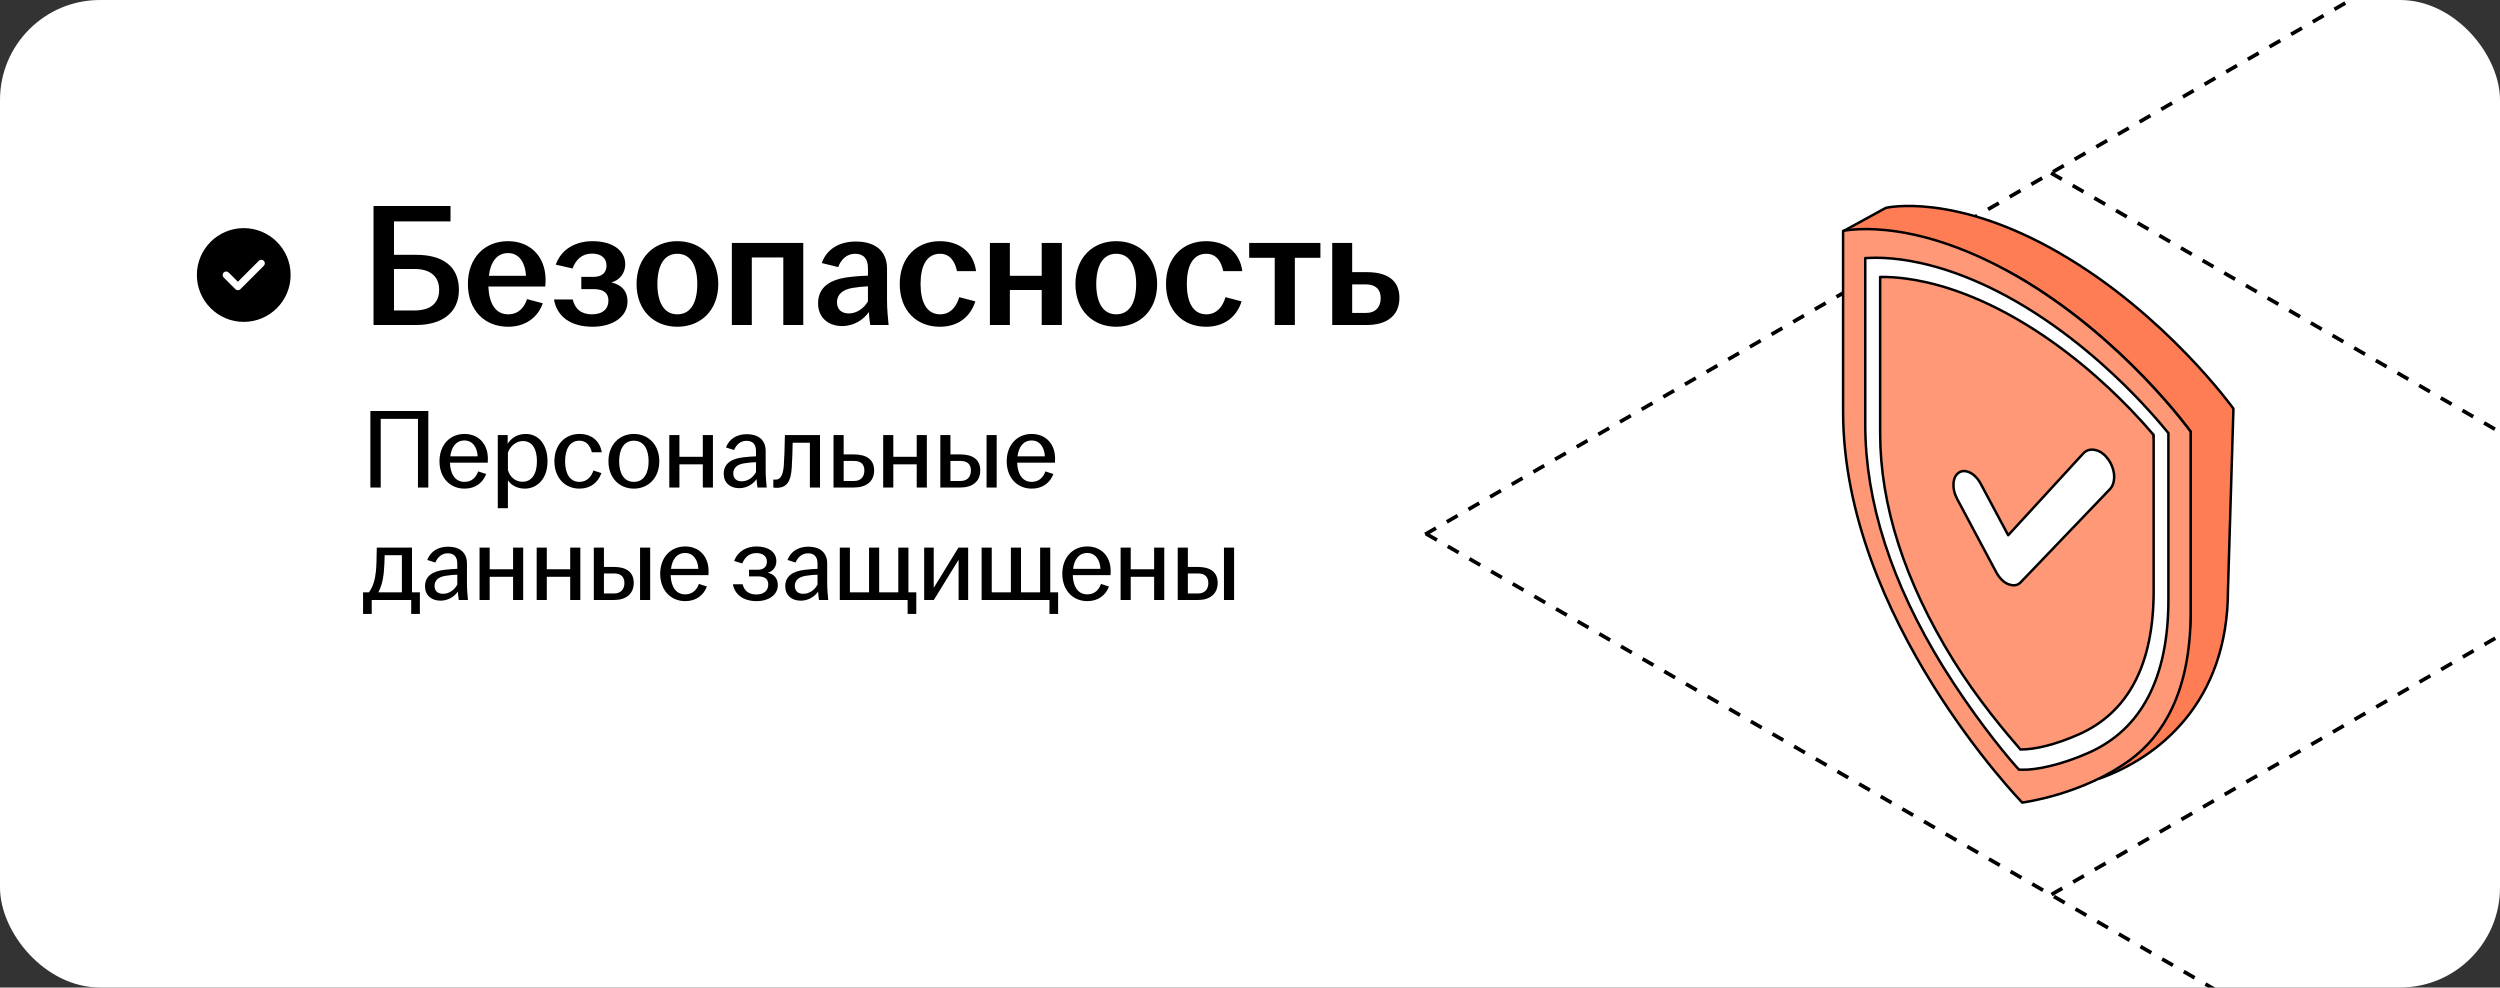 <?xml version="1.0" encoding="UTF-8"?> <svg xmlns="http://www.w3.org/2000/svg" width="400" height="158" viewBox="0 0 400 158" fill="none"><rect x="0" y="0" width="400" height="158" fill="#333333" stroke="none"/><g clip-path="url(#clip0_4675_42146)"><rect width="400" height="158" rx="16" fill="white"></rect><path d="M39 36.5C43.142 36.5 46.5 39.858 46.5 44C46.5 48.142 43.142 51.5 39 51.5C34.858 51.5 31.5 48.142 31.5 44C31.5 39.858 34.858 36.5 39 36.5ZM41.415 41.727L38.062 45.08L36.585 43.602C36.366 43.383 36.009 43.383 35.79 43.602C35.57 43.822 35.57 44.178 35.79 44.398L37.665 46.273C37.884 46.492 38.241 46.492 38.46 46.273L42.21 42.523C42.43 42.303 42.43 41.947 42.21 41.727C41.991 41.508 41.634 41.508 41.415 41.727Z" fill="black"></path><path d="M59.764 52V32.96H72.084V35.424H63.04V40.772H66.624C70.628 40.772 73.428 42.452 73.428 46.372C73.428 50.096 70.628 52 66.596 52H59.764ZM63.04 49.676H66.288C68.864 49.676 70.264 48.528 70.264 46.372C70.264 44.272 68.892 43.04 66.372 43.04H63.04V49.676ZM81.301 52.28C77.521 52.28 74.861 49.62 74.861 45.448C74.861 41.276 77.521 38.588 81.273 38.588C84.829 38.588 87.293 41.024 87.293 44.776C87.293 45.224 87.265 45.56 87.237 45.84H78.137C78.249 48.472 79.229 50.292 81.301 50.292C83.009 50.292 83.905 49.144 84.325 47.856L86.845 48.528C86.089 50.684 84.185 52.28 81.301 52.28ZM78.221 44.132H84.157C84.073 42.312 83.233 40.492 81.301 40.492C79.453 40.492 78.473 41.976 78.221 44.132ZM94.801 52.28C91.301 52.28 89.089 50.628 88.641 47.912H91.637C92.001 49.452 93.009 50.292 94.717 50.292C96.481 50.292 97.349 49.368 97.349 48.108C97.349 46.96 96.677 46.26 94.997 46.26H93.009V44.3H94.969C96.369 44.3 97.041 43.572 97.041 42.48C97.041 41.36 96.257 40.576 94.717 40.576C93.121 40.576 92.141 41.528 91.609 42.956L88.921 42.34C89.789 39.904 92.029 38.588 94.801 38.588C97.937 38.588 100.037 40.016 100.037 42.284C100.037 43.628 99.253 44.776 97.825 45.196C99.421 45.532 100.401 46.568 100.401 48.248C100.401 50.656 98.077 52.28 94.801 52.28ZM108.373 52.28C104.593 52.28 101.849 49.62 101.849 45.448C101.849 41.248 104.593 38.588 108.373 38.588C112.153 38.588 114.925 41.248 114.925 45.448C114.925 49.62 112.153 52.28 108.373 52.28ZM105.181 45.448C105.181 48.248 106.161 50.292 108.373 50.292C110.613 50.292 111.565 48.248 111.565 45.448C111.565 42.648 110.613 40.604 108.373 40.604C106.161 40.604 105.181 42.648 105.181 45.448ZM117.097 52V38.868H128.521V52H125.329V41.192H120.289V52H117.097ZM134.756 52.168C132.432 52.168 130.892 50.74 130.892 48.528C130.892 45.84 132.964 44.664 135.904 44.328C136.996 44.188 138.06 44.132 138.872 44.104V42.9C138.872 41.36 138.144 40.604 136.8 40.604C135.484 40.604 134.56 41.528 134.112 42.732L131.48 42.088C132.292 39.82 134.308 38.644 136.94 38.644C139.88 38.644 141.924 40.016 141.924 42.984V48.052C141.924 49.452 142.064 50.852 142.176 52H139.236C139.152 51.384 139.04 50.572 139.012 49.928C138.2 51.104 136.688 52.168 134.756 52.168ZM133.916 48.36C133.916 49.508 134.672 50.152 135.792 50.152C137.08 50.152 138.228 49.34 138.872 48.22V45.812C138.088 45.84 137.304 45.924 136.436 46.064C134.84 46.316 133.916 47.1 133.916 48.36ZM150.37 52.28C146.59 52.28 143.958 49.62 143.958 45.448C143.958 41.276 146.59 38.588 150.37 38.588C153.618 38.588 155.802 40.464 156.166 43.376H153.114C152.806 41.836 151.994 40.604 150.426 40.604C148.214 40.604 147.29 42.62 147.29 45.42C147.29 48.248 148.214 50.292 150.426 50.292C152.106 50.292 153.058 49.004 153.478 47.548L156.054 48.22C155.27 50.684 153.31 52.28 150.37 52.28ZM158.386 52V38.868H161.578V44.132H166.674V38.868H169.894V52H166.674V46.4H161.578V52H158.386ZM178.592 52.28C174.812 52.28 172.068 49.62 172.068 45.448C172.068 41.248 174.812 38.588 178.592 38.588C182.372 38.588 185.144 41.248 185.144 45.448C185.144 49.62 182.372 52.28 178.592 52.28ZM175.4 45.448C175.4 48.248 176.38 50.292 178.592 50.292C180.832 50.292 181.784 48.248 181.784 45.448C181.784 42.648 180.832 40.604 178.592 40.604C176.38 40.604 175.4 42.648 175.4 45.448ZM192.972 52.28C189.192 52.28 186.56 49.62 186.56 45.448C186.56 41.276 189.192 38.588 192.972 38.588C196.22 38.588 198.404 40.464 198.768 43.376H195.716C195.408 41.836 194.596 40.604 193.028 40.604C190.816 40.604 189.892 42.62 189.892 45.42C189.892 48.248 190.816 50.292 193.028 50.292C194.708 50.292 195.66 49.004 196.08 47.548L198.656 48.22C197.872 50.684 195.912 52.28 192.972 52.28ZM203.957 52V41.248H199.869V38.868H211.265V41.248H207.177V52H203.957ZM213.156 52V38.868H216.348V43.544H218.7C221.864 43.544 223.908 44.776 223.908 47.66C223.908 50.516 221.864 52 218.7 52H213.156ZM216.348 50.068H218.56C220.128 50.068 220.912 49.088 220.912 47.688C220.912 46.288 220.072 45.504 218.56 45.504H216.348V50.068Z" fill="black"></path><path d="M59.26 78V65.76H68.53V78H66.874V67.02H60.916V78H59.26ZM74.331 78.18C71.991 78.18 70.317 76.434 70.317 73.806C70.317 71.178 71.991 69.432 74.313 69.432C76.599 69.432 78.057 71.07 78.057 73.356C78.057 73.662 78.057 73.86 78.039 74.022H71.991C72.045 75.786 72.783 77.1 74.313 77.1C75.555 77.1 76.203 76.29 76.509 75.426L77.787 75.84C77.283 77.19 76.113 78.18 74.331 78.18ZM72.045 73.014H76.419C76.383 71.808 75.753 70.476 74.313 70.476C72.963 70.476 72.225 71.538 72.045 73.014ZM79.646 81.312V69.612H81.23V70.998C81.77 70.134 82.724 69.432 84.146 69.432C86.036 69.432 87.602 70.962 87.602 73.806C87.602 76.65 85.91 78.18 83.966 78.18C82.706 78.18 81.752 77.586 81.266 76.848V81.312H79.646ZM81.266 75.192C81.536 76.272 82.436 77.082 83.606 77.082C85.046 77.082 85.91 75.876 85.91 73.806C85.91 71.736 85.082 70.566 83.678 70.566C82.562 70.566 81.626 71.394 81.266 72.42V75.192ZM92.718 78.18C90.378 78.18 88.704 76.434 88.704 73.806C88.704 71.178 90.378 69.432 92.718 69.432C94.77 69.432 96.012 70.674 96.282 72.366H94.698C94.446 71.34 93.834 70.512 92.718 70.512C91.116 70.512 90.414 71.934 90.414 73.806C90.414 75.678 91.116 77.1 92.718 77.1C93.942 77.1 94.644 76.218 94.95 75.282L96.228 75.696C95.688 77.19 94.5 78.18 92.718 78.18ZM101.42 78.18C99.08 78.18 97.352 76.434 97.352 73.806C97.352 71.178 99.08 69.432 101.42 69.432C103.76 69.432 105.488 71.178 105.488 73.806C105.488 76.434 103.76 78.18 101.42 78.18ZM99.062 73.806C99.062 75.678 99.8 77.1 101.42 77.1C103.04 77.1 103.778 75.678 103.778 73.806C103.778 71.934 103.04 70.512 101.42 70.512C99.8 70.512 99.062 71.934 99.062 73.806ZM107.086 78V69.612H108.706V73.086H112.45V69.612H114.07V78H112.45V74.292H108.706V78H107.086ZM118.278 78.108C116.784 78.108 115.794 77.208 115.794 75.804C115.794 74.112 117.108 73.392 118.872 73.176C119.628 73.086 120.402 73.032 120.96 73.014V72.186C120.96 71.07 120.42 70.53 119.43 70.53C118.458 70.53 117.792 71.178 117.45 72.006L116.154 71.592C116.694 70.17 117.954 69.468 119.502 69.468C121.23 69.468 122.508 70.314 122.508 72.168V75.372C122.508 76.29 122.598 77.244 122.67 78H121.194C121.14 77.604 121.068 77.082 121.05 76.65C120.528 77.442 119.502 78.108 118.278 78.108ZM117.324 75.75C117.324 76.56 117.846 77.01 118.674 77.01C119.646 77.01 120.51 76.398 120.96 75.534V73.95C120.348 73.968 119.736 74.022 119.07 74.13C117.936 74.31 117.324 74.868 117.324 75.75ZM124.253 78.054C124.091 78.054 123.929 78.036 123.731 78V76.722C123.839 76.74 123.965 76.74 124.109 76.74C124.793 76.74 125.279 76.182 125.405 74.526C125.495 73.302 125.549 71.7 125.585 69.612H131.201V78H129.581V70.836H126.827C126.809 72.132 126.755 73.554 126.683 74.778C126.557 76.992 125.927 78.054 124.253 78.054ZM133.365 78V69.612H134.985V72.708H136.641C138.603 72.708 139.863 73.5 139.863 75.264C139.863 77.028 138.603 78 136.641 78H133.365ZM134.985 76.956H136.677C137.757 76.956 138.297 76.254 138.297 75.282C138.297 74.31 137.757 73.752 136.677 73.752H134.985V76.956ZM141.31 78V69.612H142.93V73.086H146.674V69.612H148.294V78H146.674V74.292H142.93V78H141.31ZM150.451 78V69.612H152.071V72.708H153.673C155.599 72.708 156.841 73.5 156.841 75.264C156.841 77.028 155.599 78 153.673 78H150.451ZM152.071 76.956H153.709C154.789 76.956 155.347 76.254 155.347 75.282C155.347 74.31 154.789 73.752 153.709 73.752H152.071V76.956ZM157.849 78V69.612H159.469V78H157.849ZM165.087 78.18C162.747 78.18 161.073 76.434 161.073 73.806C161.073 71.178 162.747 69.432 165.069 69.432C167.355 69.432 168.813 71.07 168.813 73.356C168.813 73.662 168.813 73.86 168.795 74.022H162.747C162.801 75.786 163.539 77.1 165.069 77.1C166.311 77.1 166.959 76.29 167.265 75.426L168.543 75.84C168.039 77.19 166.869 78.18 165.087 78.18ZM162.801 73.014H167.175C167.139 71.808 166.509 70.476 165.069 70.476C163.719 70.476 162.981 71.538 162.801 73.014ZM58.09 98.232V94.776H59.026C59.674 93.93 60.016 92.706 60.142 91.446C60.232 90.6 60.25 89.61 60.286 87.612H65.92V94.776H67.18V98.232H65.794V96H59.476V98.232H58.09ZM60.538 94.776H64.3V88.836H61.546C61.528 89.772 61.492 90.744 61.402 91.644C61.276 92.904 60.988 93.93 60.538 94.776ZM70.484 96.108C68.99 96.108 68 95.208 68 93.804C68 92.112 69.314 91.392 71.078 91.176C71.834 91.086 72.608 91.032 73.166 91.014V90.186C73.166 89.07 72.626 88.53 71.636 88.53C70.664 88.53 69.998 89.178 69.656 90.006L68.36 89.592C68.9 88.17 70.16 87.468 71.708 87.468C73.436 87.468 74.714 88.314 74.714 90.168V93.372C74.714 94.29 74.804 95.244 74.876 96H73.4C73.346 95.604 73.274 95.082 73.256 94.65C72.734 95.442 71.708 96.108 70.484 96.108ZM69.53 93.75C69.53 94.56 70.052 95.01 70.88 95.01C71.852 95.01 72.716 94.398 73.166 93.534V91.95C72.554 91.968 71.942 92.022 71.276 92.13C70.142 92.31 69.53 92.868 69.53 93.75ZM76.728 96V87.612H78.348V91.086H82.092V87.612H83.712V96H82.092V92.292H78.348V96H76.728ZM85.869 96V87.612H87.489V91.086H91.233V87.612H92.853V96H91.233V92.292H87.489V96H85.869ZM95.01 96V87.612H96.63V90.708H98.232C100.158 90.708 101.4 91.5 101.4 93.264C101.4 95.028 100.158 96 98.232 96H95.01ZM96.63 94.956H98.268C99.348 94.956 99.906 94.254 99.906 93.282C99.906 92.31 99.348 91.752 98.268 91.752H96.63V94.956ZM102.408 96V87.612H104.028V96H102.408ZM109.645 96.18C107.305 96.18 105.631 94.434 105.631 91.806C105.631 89.178 107.305 87.432 109.627 87.432C111.913 87.432 113.371 89.07 113.371 91.356C113.371 91.662 113.371 91.86 113.353 92.022H107.305C107.359 93.786 108.097 95.1 109.627 95.1C110.869 95.1 111.517 94.29 111.823 93.426L113.101 93.84C112.597 95.19 111.427 96.18 109.645 96.18ZM107.359 91.014H111.733C111.697 89.808 111.067 88.476 109.627 88.476C108.277 88.476 107.539 89.538 107.359 91.014ZM121.048 96.18C118.942 96.18 117.556 95.136 117.268 93.48H118.816C119.068 94.506 119.788 95.118 121.012 95.118C122.29 95.118 122.92 94.434 122.92 93.516C122.92 92.706 122.452 92.22 121.246 92.22H119.842V91.158H121.246C122.254 91.158 122.704 90.618 122.704 89.862C122.704 89.052 122.128 88.494 121.012 88.494C119.878 88.494 119.158 89.178 118.762 90.15L117.466 89.754C118.06 88.17 119.464 87.432 121.048 87.432C122.884 87.432 124.216 88.296 124.216 89.772C124.216 90.654 123.748 91.374 122.848 91.644C123.838 91.86 124.45 92.526 124.45 93.624C124.45 95.172 123.01 96.18 121.048 96.18ZM128.122 96.108C126.628 96.108 125.638 95.208 125.638 93.804C125.638 92.112 126.952 91.392 128.716 91.176C129.472 91.086 130.246 91.032 130.804 91.014V90.186C130.804 89.07 130.264 88.53 129.274 88.53C128.302 88.53 127.636 89.178 127.294 90.006L125.998 89.592C126.538 88.17 127.798 87.468 129.346 87.468C131.074 87.468 132.352 88.314 132.352 90.168V93.372C132.352 94.29 132.442 95.244 132.514 96H131.038C130.984 95.604 130.912 95.082 130.894 94.65C130.372 95.442 129.346 96.108 128.122 96.108ZM127.168 93.75C127.168 94.56 127.69 95.01 128.518 95.01C129.49 95.01 130.354 94.398 130.804 93.534V91.95C130.192 91.968 129.58 92.022 128.914 92.13C127.78 92.31 127.168 92.868 127.168 93.75ZM145.221 98.232V96H134.367V87.612H135.987V94.776H139.047V87.612H140.667V94.776H143.727V87.612H145.347V94.776H146.607V98.232H145.221ZM147.867 96V87.612H149.397V94.056L153.357 87.612H154.905V96H153.375V89.556L149.415 96H147.867ZM167.914 98.232V96H157.06V87.612H158.68V94.776H161.74V87.612H163.36V94.776H166.42V87.612H168.04V94.776H169.3V98.232H167.914ZM173.981 96.18C171.641 96.18 169.967 94.434 169.967 91.806C169.967 89.178 171.641 87.432 173.963 87.432C176.249 87.432 177.707 89.07 177.707 91.356C177.707 91.662 177.707 91.86 177.689 92.022H171.641C171.695 93.786 172.433 95.1 173.963 95.1C175.205 95.1 175.853 94.29 176.159 93.426L177.437 93.84C176.933 95.19 175.763 96.18 173.981 96.18ZM171.695 91.014H176.069C176.033 89.808 175.403 88.476 173.963 88.476C172.613 88.476 171.875 89.538 171.695 91.014ZM179.297 96V87.612H180.917V91.086H184.661V87.612H186.281V96H184.661V92.292H180.917V96H179.297ZM188.437 96V87.612H190.057V90.708H191.659C193.585 90.708 194.827 91.5 194.827 93.264C194.827 95.028 193.585 96 191.659 96H188.437ZM190.057 94.956H191.695C192.775 94.956 193.333 94.254 193.333 93.282C193.333 92.31 192.775 91.752 191.695 91.752H190.057V94.956ZM195.835 96V87.612H197.455V96H195.835Z" fill="black"></path><path d="M228.181 85.408L528.259 258.791" stroke="black" stroke-width="0.6" stroke-linejoin="round" stroke-dasharray="2 2"></path><path d="M328.164 27.682L628.056 200.749" stroke="black" stroke-width="0.6" stroke-linejoin="round" stroke-dasharray="2 2"></path><path d="M328.238 143.124L628.106 -30.067" stroke="black" stroke-width="0.6" stroke-linejoin="round" stroke-dasharray="2 2"></path><path d="M228.023 85.5L528.123 -87.792" stroke="black" stroke-width="0.6" stroke-linejoin="round" stroke-dasharray="2 2"></path><path d="M329.544 40.498C312.565 30.688 301.739 33.257 301.739 33.257L294.934 36.982C299.776 37.471 313.791 39.047 322.7 44.193C339.679 54.004 350.505 69.07 350.505 69.07V97.999C350.505 110.713 341.042 120.486 335.974 124.553C345.147 121.27 356.477 112.568 356.477 94.359L357.35 65.383C357.35 65.383 346.524 50.31 329.544 40.506V40.498Z" fill="#FE7D54" stroke="black" stroke-width="0.4" stroke-miterlimit="10" stroke-linecap="round" stroke-linejoin="round"></path><path d="M350.505 97.998V69.07C350.505 69.07 339.679 53.996 322.7 44.193C313.791 39.047 306.582 37.308 301.739 36.819C297.347 36.376 294.895 36.951 294.895 36.951V65.872C294.895 98.922 323.554 128.414 323.554 128.414C323.554 128.414 333.186 127.178 340.811 121.588C346.052 117.746 350.505 110.705 350.505 97.99V97.998Z" fill="#FF9877" stroke="black" stroke-width="0.4" stroke-miterlimit="10" stroke-linecap="round" stroke-linejoin="round"></path><path d="M300.816 44.31C300.816 44.31 292.156 96.333 323.065 120.092C323.065 120.092 352.686 127.517 344.576 69.583C344.576 69.583 326.278 41.71 300.816 44.318V44.31Z" fill="#FF9877" stroke="black" stroke-width="0.4" stroke-miterlimit="10" stroke-linecap="round" stroke-linejoin="round"></path><path d="M323.037 123.154L322.525 122.579C320.22 119.98 315.351 113.879 310.912 106.708C302.64 93.334 298.441 80.294 298.441 67.937V41.298L299.062 41.267C300.599 41.197 302.275 41.282 304.037 41.508C308.095 42.035 314.629 43.642 322.692 48.299C330.903 53.042 337.538 59.112 341.658 63.373C343.319 65.088 344.887 66.827 346.322 68.55L346.943 69.295V95.934C346.943 108.415 342.667 116.65 334.24 120.415C329.886 122.363 325.792 123.224 323.542 123.154L323.029 123.138L323.037 123.154ZM300.824 44.31V69.303C300.824 80.853 304.751 93.055 312.503 105.59C316.414 111.908 320.967 117.271 323.272 119.918C325.523 119.933 328.838 119.181 332.672 117.473C340.572 113.942 344.584 106.242 344.584 94.576V69.582C343.404 68.201 342.132 66.804 340.797 65.422C336.87 61.362 330.546 55.572 322.7 51.047C315.002 46.599 308.77 45.07 304.898 44.566C303.462 44.379 302.097 44.294 300.816 44.317L300.824 44.31Z" fill="white" stroke="black" stroke-width="0.4" stroke-miterlimit="10" stroke-linecap="round" stroke-linejoin="round"></path><path d="M335.443 72.059C335.249 71.997 335.055 71.958 334.861 71.942C334.667 71.927 334.481 71.942 334.302 71.981C334.124 72.02 333.953 72.082 333.79 72.175C333.627 72.269 333.48 72.385 333.34 72.532L321.312 85.635L316.904 77.384C316.772 77.143 316.632 76.918 316.477 76.716C316.322 76.514 316.159 76.328 315.988 76.173C315.817 76.01 315.639 75.87 315.46 75.761C315.282 75.645 315.096 75.56 314.909 75.49C314.778 75.443 314.646 75.412 314.514 75.389C314.382 75.373 314.25 75.365 314.126 75.373C314.001 75.381 313.877 75.412 313.753 75.451C313.637 75.49 313.52 75.544 313.412 75.622C313.156 75.792 312.954 76.041 312.806 76.336C312.667 76.638 312.581 76.988 312.558 77.368C312.535 77.749 312.566 78.16 312.667 78.571C312.76 78.99 312.923 79.409 313.14 79.821L319.41 91.58C319.535 91.805 319.666 92.015 319.814 92.217C319.961 92.411 320.117 92.597 320.28 92.76C320.443 92.923 320.621 93.07 320.8 93.187C320.978 93.311 321.164 93.412 321.35 93.49C321.35 93.49 321.358 93.49 321.366 93.49C321.366 93.49 321.374 93.49 321.382 93.49C321.382 93.49 321.389 93.49 321.397 93.49C321.397 93.49 321.405 93.49 321.413 93.49C321.599 93.559 321.777 93.606 321.948 93.629C322.119 93.653 322.29 93.653 322.452 93.629C322.615 93.606 322.763 93.552 322.91 93.474C323.05 93.397 323.182 93.303 323.298 93.179L337.577 78.276C337.833 78.012 338.012 77.678 338.128 77.306C338.237 76.926 338.283 76.507 338.26 76.072C338.237 75.637 338.136 75.179 337.973 74.737C337.81 74.294 337.585 73.852 337.29 73.456C337.158 73.278 337.018 73.115 336.871 72.959C336.724 72.812 336.576 72.672 336.421 72.556C336.266 72.439 336.111 72.338 335.948 72.253C335.785 72.168 335.629 72.098 335.466 72.043" fill="white"></path><path d="M335.443 72.059C335.249 71.997 335.055 71.958 334.861 71.942C334.667 71.927 334.481 71.942 334.302 71.981C334.124 72.02 333.953 72.082 333.79 72.175C333.627 72.269 333.48 72.385 333.34 72.532L321.312 85.635L316.904 77.384C316.772 77.143 316.632 76.918 316.477 76.716C316.322 76.514 316.159 76.328 315.988 76.173C315.817 76.01 315.639 75.87 315.46 75.761C315.282 75.645 315.096 75.56 314.909 75.49C314.778 75.443 314.646 75.412 314.514 75.389C314.382 75.373 314.25 75.365 314.126 75.373C314.001 75.381 313.877 75.412 313.753 75.451C313.637 75.49 313.52 75.544 313.412 75.622C313.156 75.792 312.954 76.041 312.806 76.336C312.667 76.638 312.581 76.988 312.558 77.368C312.535 77.749 312.566 78.16 312.667 78.571C312.76 78.99 312.923 79.409 313.14 79.821L319.41 91.58C319.535 91.805 319.666 92.015 319.814 92.217C319.961 92.411 320.117 92.597 320.28 92.76C320.443 92.923 320.621 93.07 320.8 93.187C320.978 93.311 321.164 93.412 321.35 93.49C321.35 93.49 321.358 93.49 321.366 93.49C321.366 93.49 321.374 93.49 321.382 93.49C321.382 93.49 321.389 93.49 321.397 93.49C321.397 93.49 321.405 93.49 321.413 93.49C321.599 93.559 321.777 93.606 321.948 93.629C322.119 93.653 322.29 93.653 322.452 93.629C322.615 93.606 322.763 93.552 322.91 93.474C323.05 93.397 323.182 93.303 323.298 93.179L337.577 78.276C337.833 78.012 338.012 77.678 338.128 77.306C338.237 76.926 338.283 76.507 338.26 76.072C338.237 75.637 338.136 75.179 337.973 74.737C337.81 74.294 337.585 73.852 337.29 73.456C337.158 73.278 337.018 73.115 336.871 72.959C336.724 72.812 336.576 72.672 336.421 72.556C336.266 72.439 336.111 72.338 335.948 72.253C335.785 72.168 335.629 72.098 335.466 72.043" stroke="black" stroke-width="0.4" stroke-miterlimit="10" stroke-linecap="round" stroke-linejoin="round"></path></g><defs><clipPath id="clip0_4675_42146"><rect width="400" height="158" rx="16" fill="white"></rect></clipPath></defs></svg> 